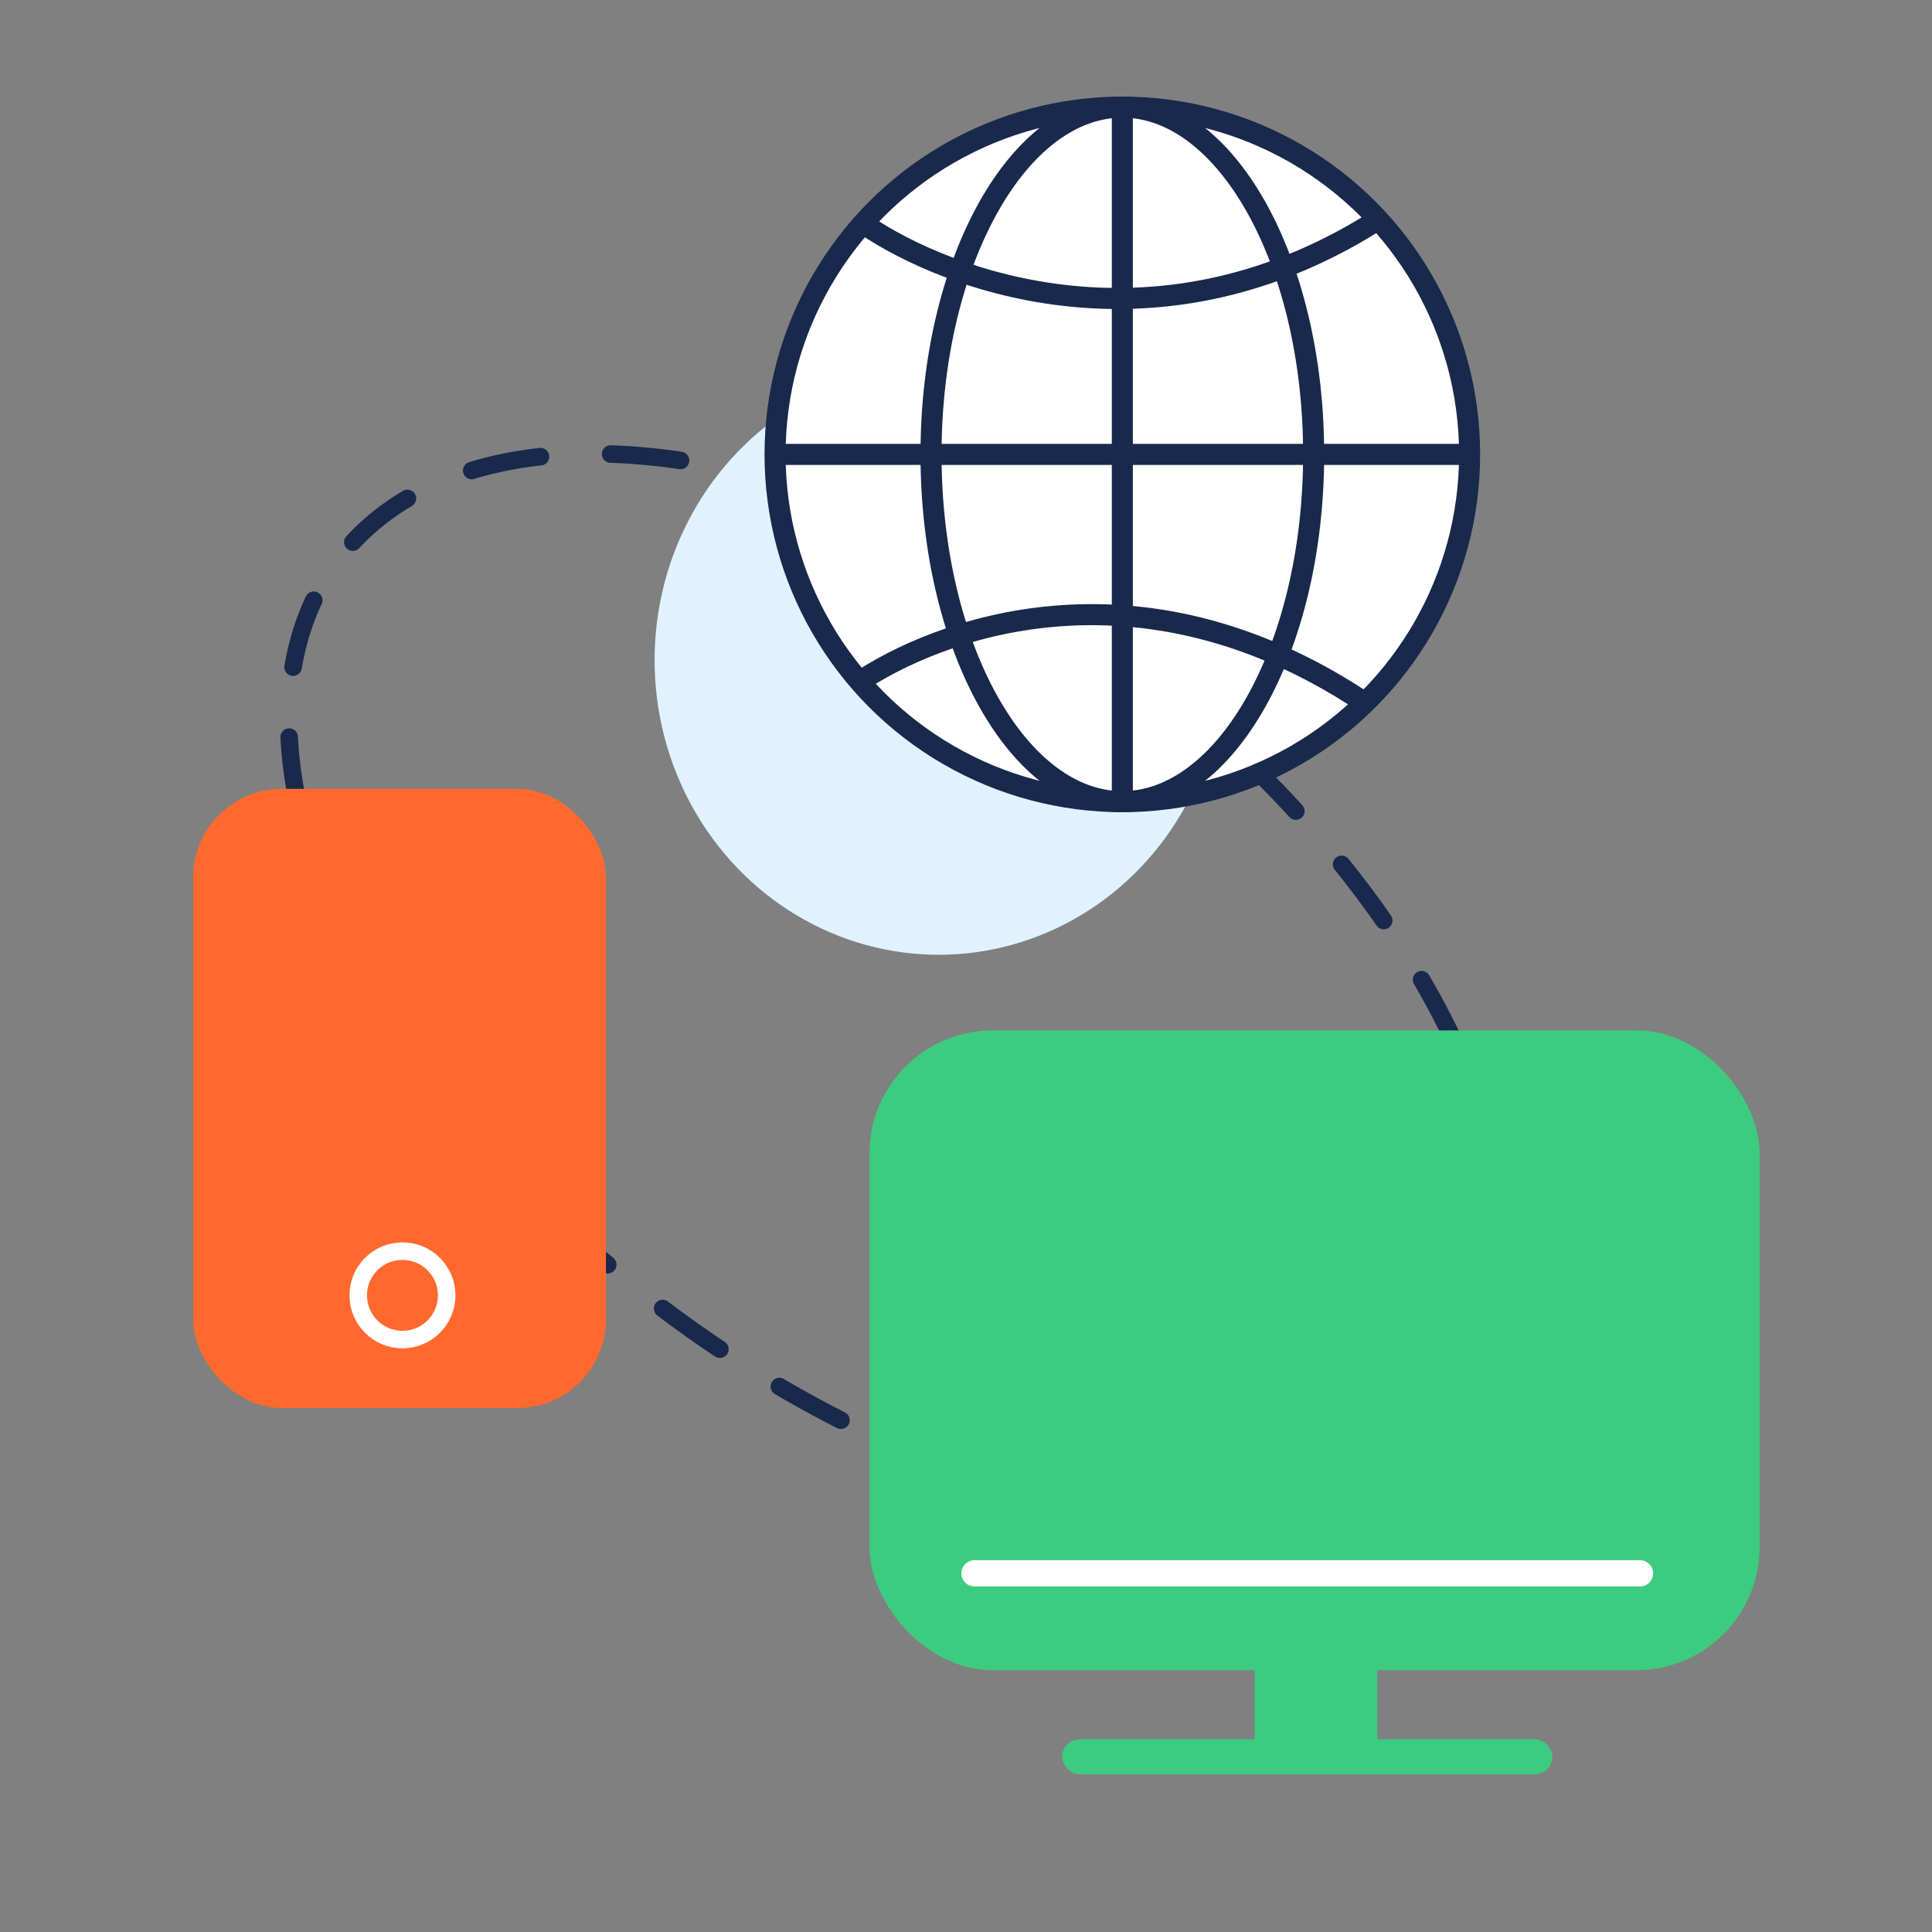 <svg width="96" height="96" viewBox="0 0 96 96" fill="none" xmlns="http://www.w3.org/2000/svg">
<rect x="0" y="0" width="96" height="96" fill="#808080" stroke="none"/>
<ellipse cx="44.612" cy="48.998" rx="19.83" ry="34.96" transform="rotate(-52.56 44.612 48.998)" stroke="#18294C" stroke-width="0.872" stroke-linecap="round" stroke-dasharray="3.49 3.49"/>
<rect x="9.598" y="39.2" width="20.51" height="30.765" rx="4.395" fill="#FF692E"/>
<circle cx="19.998" cy="64.365" r="2.197" stroke="white" stroke-width="0.87"/>
<ellipse cx="46.644" cy="32.801" rx="14.118" ry="14.641" fill="#E0F2FF"/>
<circle cx="55.768" cy="22.579" r="17.256" fill="white" stroke="#18294C" stroke-width="1.046"/>
<path d="M42.549 33.975C46.576 31.24 56.49 27.49 67.613 34.783" stroke="#18294C" stroke-width="1.046"/>
<path d="M43.005 11.182C47.032 13.917 57.638 18.02 68.761 10.726" stroke="#18294C" stroke-width="1.046"/>
<path d="M55.768 5.028V39.901" stroke="#18294C" stroke-width="1.046"/>
<path d="M38.445 22.579H73.319" stroke="#18294C" stroke-width="1.046"/>
<path d="M55.769 5.323C58.266 5.323 60.632 7.123 62.404 10.264C64.167 13.389 65.274 17.742 65.274 22.578C65.274 27.415 64.167 31.768 62.404 34.894C60.632 38.035 58.266 39.834 55.769 39.834C53.271 39.834 50.904 38.035 49.132 34.894C47.369 31.768 46.262 27.415 46.262 22.578C46.262 17.742 47.369 13.389 49.132 10.264C50.904 7.123 53.271 5.323 55.769 5.323Z" stroke="#18294C" stroke-width="1.046"/>
<rect x="62.347" y="82.071" width="6.092" height="5.222" fill="#3CCB7F"/>
<rect x="43.202" y="51.2" width="44.233" height="31.792" rx="6.122" fill="#3CCB7F"/>
<rect x="52.773" y="86.423" width="24.367" height="1.741" rx="0.87" fill="#3CCB7F"/>
<path d="M48.421 78.178H81.491" stroke="white" stroke-width="1.305" stroke-linecap="round" stroke-linejoin="round"/>
</svg>
